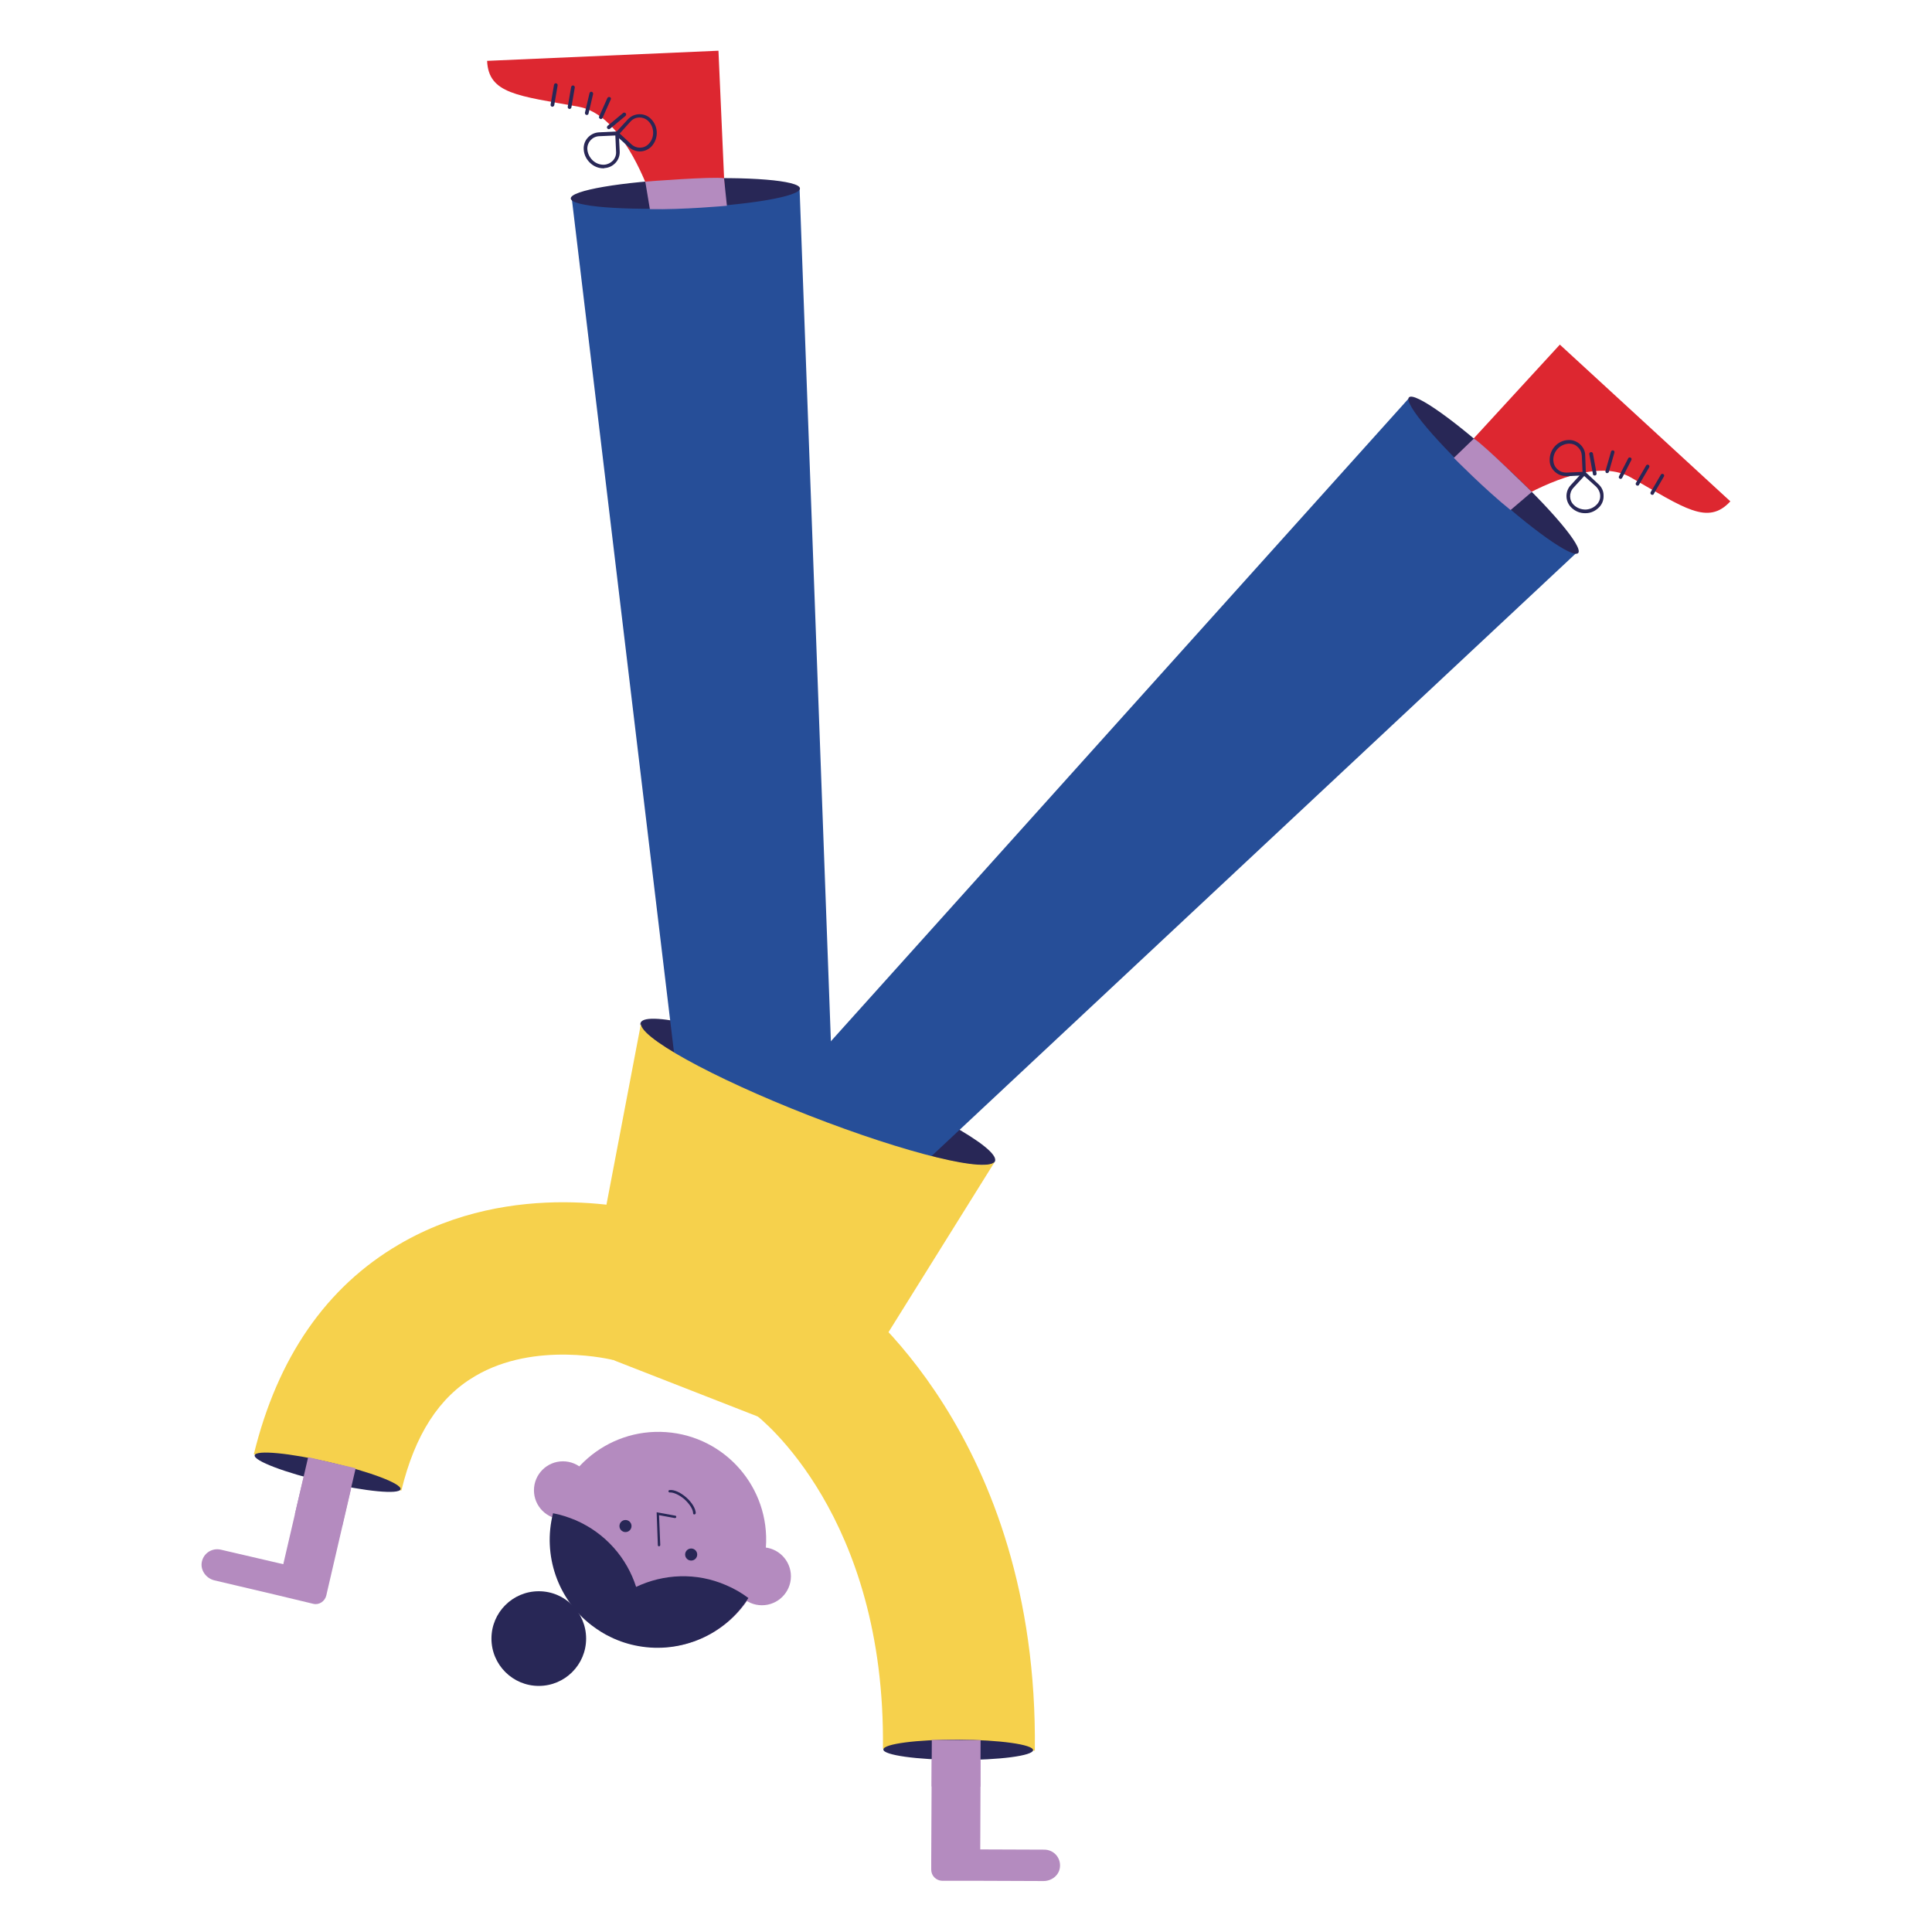 <?xml version="1.0" encoding="UTF-8"?>
<svg xmlns="http://www.w3.org/2000/svg" xmlns:xlink="http://www.w3.org/1999/xlink" version="1.1" id="Layer_1" x="0px" y="0px" viewBox="0 0 800 800" style="enable-background:new 0 0 800 800;" xml:space="preserve">
<style type="text/css">
	.st0{fill:#282756;}
	.st1{fill:#264E98;}
	.st2{fill:#DD2730;}
	.st3{fill:#B48BBF;}
	.st4{fill:#F6D14C;}
</style>
<ellipse transform="matrix(0.364 -0.931 0.931 0.364 -205.498 603.07)" class="st0" cx="338.8" cy="452" rx="10.6" ry="78.8"></ellipse>
<polygon class="st1" points="331.1,78.4 236.8,82.5 280.6,448.4 345.6,473.3 "></polygon>
<polygon class="st1" points="583.3,165 652.8,228.9 383.7,480.6 315.7,462.7 "></polygon>
<path class="st2" d="M607.6,184.4l38.3-41.7l70.6,64.9c-9.3,10.1-19,2.8-41.2-9.9c-11.9-6.8-30.3,0-44.7,7.8"></path>
<path class="st0" d="M684.2,204.9c-0.1,0-0.3,0-0.4-0.1c-0.4-0.2-0.5-0.7-0.3-1l4.2-7.2c0.2-0.4,0.7-0.5,1-0.3  c0.4,0.2,0.5,0.7,0.3,1l-4.2,7.2C684.7,204.8,684.5,204.9,684.2,204.9L684.2,204.9z"></path>
<path class="st0" d="M678.1,201.1c-0.1,0-0.3,0-0.4-0.1c-0.4-0.2-0.5-0.7-0.3-1l4.2-7.2c0.2-0.4,0.7-0.5,1-0.3  c0.4,0.2,0.5,0.7,0.3,1l-4.2,7.2C678.7,200.9,678.4,201.1,678.1,201.1L678.1,201.1z"></path>
<path class="st0" d="M671,198.3c-0.1,0-0.2,0-0.3-0.1c-0.4-0.2-0.5-0.6-0.3-1l3.8-7.4c0.2-0.4,0.6-0.5,1-0.3s0.5,0.6,0.3,1l-3.8,7.4  C671.6,198.1,671.3,198.3,671,198.3z"></path>
<path class="st0" d="M665.5,195.9c-0.1,0-0.1,0-0.2,0c-0.4-0.1-0.6-0.5-0.5-0.9l2.3-8c0.1-0.4,0.5-0.6,0.9-0.5  c0.4,0.1,0.6,0.5,0.5,0.9l-2.3,8C666.1,195.7,665.8,195.9,665.5,195.9z"></path>
<path class="st0" d="M660.3,196.9c-0.4,0-0.7-0.2-0.7-0.6l-1.5-8.2c-0.1-0.4,0.2-0.8,0.6-0.9c0.4-0.1,0.8,0.2,0.9,0.6l1.5,8.2  c0.1,0.4-0.2,0.8-0.6,0.9C660.4,196.9,660.3,196.9,660.3,196.9z"></path>
<path class="st0" d="M656.3,212.5c-2.1,0-4-0.8-5.5-2.2c-2.7-2.5-2.9-6.7-0.4-9.4l5.5-6l6,5.6c1.3,1.2,2.1,2.8,2.1,4.6  c0.1,1.8-0.5,3.5-1.7,4.8c-1.5,1.6-3.5,2.6-5.7,2.6C656.6,212.5,656.5,212.5,656.3,212.5L656.3,212.5z M656,197.1l-4.5,4.9  c-1.9,2.1-1.8,5.3,0.3,7.2c1.3,1.2,3,1.8,4.8,1.8c1.8-0.1,3.4-0.8,4.7-2.2c0.9-1,1.4-2.3,1.3-3.7s-0.7-2.6-1.7-3.6L656,197.1  L656,197.1z"></path>
<path class="st0" d="M648.3,197.1c-1.7,0-3.2-0.6-4.5-1.8c-1.3-1.2-2.1-2.8-2.1-4.6c-0.2-4.5,3.3-8.4,7.8-8.5  c1.7-0.1,3.5,0.6,4.8,1.8s2.1,2.8,2.1,4.6l0.3,8.2l-8.2,0.4C648.5,197.1,648.4,197.1,648.3,197.1L648.3,197.1z M649.8,183.7  c-0.1,0-0.2,0-0.2,0c-3.7,0.2-6.6,3.3-6.4,7c0.1,1.4,0.6,2.6,1.7,3.6s2.3,1.4,3.7,1.4l6.7-0.3l-0.3-6.7c-0.1-1.4-0.6-2.6-1.7-3.6  C652.3,184.1,651.1,183.7,649.8,183.7L649.8,183.7z"></path>
<ellipse transform="matrix(0.677 -0.736 0.736 0.677 55.027 518.748)" class="st0" cx="618.4" cy="196.7" rx="6" ry="47.6"></ellipse>
<path class="st3" d="M634.3,203.7c0,0-20-19.7-24-22.1l-8.3,8c0,0,13,13.2,23.5,21.6L634.3,203.7L634.3,203.7z"></path>
<ellipse transform="matrix(0.999 -4.396813e-02 4.396813e-02 0.999 -3.247 12.558)" class="st0" cx="283.8" cy="80.1" rx="47.5" ry="6"></ellipse>
<path class="st2" d="M300,77.6L297.5,21l-95.8,4.2c0.6,13.7,12.7,14.4,37.9,19c13.5,2.5,23.1,19.5,29.1,34.8"></path>
<path class="st0" d="M228.7,44.2c0,0-0.1,0-0.1,0c-0.4-0.1-0.7-0.5-0.6-0.9l1.4-8.2c0.1-0.4,0.5-0.7,0.9-0.6  c0.4,0.1,0.7,0.5,0.6,0.9l-1.4,8.2C229.4,43.9,229.1,44.2,228.7,44.2z"></path>
<path class="st0" d="M235.8,45.1c0,0-0.1,0-0.1,0c-0.4-0.1-0.7-0.5-0.6-0.9l1.4-8.2c0.1-0.4,0.5-0.7,0.9-0.6  c0.4,0.1,0.7,0.5,0.6,0.9l-1.4,8.2C236.5,44.9,236.2,45.1,235.8,45.1z"></path>
<path class="st0" d="M243,47.6c-0.1,0-0.1,0-0.2,0c-0.4-0.1-0.6-0.5-0.6-0.9l1.9-8.1c0.1-0.4,0.5-0.7,0.9-0.6  c0.4,0.1,0.6,0.5,0.6,0.9l-1.9,8.1C243.7,47.3,243.4,47.6,243,47.6z"></path>
<path class="st0" d="M248.8,49.3c-0.1,0-0.2,0-0.3-0.1c-0.4-0.2-0.6-0.6-0.4-1l3.4-7.6c0.2-0.4,0.6-0.5,1-0.4s0.6,0.6,0.4,1  l-3.4,7.6C249.4,49.1,249.1,49.3,248.8,49.3L248.8,49.3z"></path>
<path class="st0" d="M252.1,53.5c-0.2,0-0.4-0.1-0.6-0.3c-0.3-0.3-0.2-0.8,0.1-1.1l6.4-5.3c0.3-0.3,0.8-0.2,1.1,0.1  c0.3,0.3,0.2,0.8-0.1,1.1l-6.4,5.3C252.4,53.4,252.3,53.5,252.1,53.5L252.1,53.5z"></path>
<path class="st0" d="M249.9,69.7c-2.1,0-4-0.8-5.5-2.2c-1.6-1.5-2.6-3.5-2.7-5.7c-0.1-1.8,0.5-3.5,1.7-4.8c1.2-1.3,2.8-2.1,4.6-2.2  l8.2-0.4l0.4,8.2c0.1,1.8-0.5,3.5-1.7,4.8c-1.2,1.3-2.8,2.1-4.6,2.2C250.1,69.7,250,69.7,249.9,69.7L249.9,69.7z M254.8,56.1  l-6.7,0.3c-2.8,0.1-5,2.5-4.9,5.3c0.1,1.8,0.9,3.4,2.2,4.7c1.3,1.2,3,1.9,4.8,1.8c1.4-0.1,2.6-0.7,3.6-1.7c0.9-1,1.4-2.3,1.3-3.7  L254.8,56.1L254.8,56.1z"></path>
<path class="st0" d="M265,62.7c-1.6,0-3.2-0.6-4.5-1.7l-6.1-5.5l5.5-6c1.2-1.3,2.8-2.1,4.6-2.2c1.8-0.1,3.5,0.5,4.8,1.7  c3.3,3,3.6,8.2,0.5,11.6C268.6,61.9,266.8,62.7,265,62.7L265,62.7z M256.6,55.3l4.9,4.5c2.1,1.9,5.3,1.8,7.2-0.3  c2.5-2.7,2.3-7-0.4-9.5c-2.1-1.9-5.3-1.8-7.2,0.3L256.6,55.3L256.6,55.3z"></path>
<path class="st3" d="M267.2,75.2c0,0,28-2.2,32.6-1.4l1.2,11.4c0,0-18.5,1.7-31.9,1.4C269.1,86.6,267.2,75.2,267.2,75.2z"></path>
<path class="st4" d="M166.2,617.2l-61.1-15c9.8-40.1,30-69.3,60.1-86.9c47.4-27.8,99.7-14.5,105.5-12.9l-16.8,60.7l0.2,0.1  c-0.3-0.1-32.5-8.2-57.5,6.7C181.8,578.6,171.8,594.1,166.2,617.2L166.2,617.2z"></path>
<path class="st4" d="M335,461.9c-40.5-15.8-71.7-33.1-69.5-38.5L244,536.2c-2.8,12.4,1.9,23.9,11.3,27.5l69.1,27  c9.3,3.6,20.6-1.7,27-12.6l60.8-97.5C410.1,486.2,375.5,477.7,335,461.9L335,461.9z"></path>
<path class="st4" d="M428.5,724.9l-62.9-0.8c1.2-96.4-50.9-137-53.1-138.6l0.3,0.2l36.9-51C352.9,537.1,430.1,594.4,428.5,724.9  L428.5,724.9z"></path>
<path class="st3" d="M405.9,778.8L405.9,778.8l26.2,0.1c3.4,0,6.5-2.4,6.8-5.8c0.4-3.9-2.6-7.2-6.5-7.2l-26.5-0.1l0.1-26.5l0-10.5  l-20.2-0.1l-0.2,41.5l0,4l0,0c0,2.5,2,4.5,4.5,4.6L405.9,778.8L405.9,778.8z"></path>
<ellipse transform="matrix(4.188741e-03 -1 1 4.188741e-03 -329.388 1118.326)" class="st0" cx="396.8" cy="724.5" rx="4.2" ry="31"></ellipse>
<rect x="386.2" y="720" transform="matrix(4.188874e-03 -1 1 4.188874e-03 -335.858 1122.938)" class="st3" width="19.3" height="20.2"></rect>
<path class="st3" d="M114.3,660.4L114.3,660.4l-25.5-6c-3.3-0.8-5.7-3.9-5.3-7.2c0.5-3.9,4.2-6.4,8-5.5l25.8,6l6-25.8l2.4-10.2  l19.7,4.6l-9.4,40.5l-0.9,3.9l0,0c-0.6,2.4-3,4-5.4,3.4L114.3,660.4L114.3,660.4z"></path>
<ellipse transform="matrix(0.227 -0.974 0.974 0.227 -488.977 603.294)" class="st0" cx="135.6" cy="609.7" rx="4.2" ry="31"></ellipse>
<rect x="122.6" y="607.5" transform="matrix(0.227 -0.974 0.974 0.227 -497.421 608.461)" class="st3" width="24.2" height="20.2"></rect>
<circle class="st0" cx="223.1" cy="678.5" r="19.6"></circle>
<circle class="st3" cx="315.5" cy="652.7" r="12"></circle>
<circle class="st3" cx="233.1" cy="617.1" r="12"></circle>
<ellipse transform="matrix(7.088904e-02 -0.998 0.998 7.088904e-02 -383.097 864.071)" class="st3" cx="272.3" cy="637.7" rx="44.6" ry="44.6"></ellipse>
<circle class="st0" cx="286.2" cy="643.7" r="2.5"></circle>
<circle class="st0" cx="259" cy="631.9" r="2.5"></circle>
<path class="st0" d="M245.1,673.1c2.4,1.8,5,3.5,7.8,4.8c3.7,1.8,7.5,3,11.4,3.7c17.6,3.2,35.8-4.5,45.6-19.9  c-2.8-2.1-5.9-3.9-9.2-5.3c-12.4-5.4-25.9-4.7-37.3,0.7c-3.8-11.9-12.6-22.2-25-27.6c-3.1-1.3-6.2-2.3-9.4-2.9  C224.6,643.9,230.9,662.3,245.1,673.1L245.1,673.1z"></path>
<g>
	<path class="st0" d="M272.9,640.3c-0.3,0-0.5-0.2-0.5-0.5l-0.5-13.6l7.7,1.4c0.3,0,0.5,0.3,0.4,0.6c0,0.3-0.3,0.4-0.6,0.4l-6.5-1.2   l0.5,12.3C273.4,640.1,273.1,640.3,272.9,640.3C272.9,640.3,272.9,640.3,272.9,640.3z"></path>
</g>
<g>
	<path class="st0" d="M287.5,627.1c-0.3,0-0.5-0.2-0.5-0.5c0-1.6-1.5-3.9-3.6-5.8c-2.1-1.8-4.5-2.9-6.1-2.8c-0.3,0-0.5-0.2-0.5-0.5   s0.2-0.5,0.5-0.5c1.9-0.2,4.5,1,6.8,3c2.4,2.1,3.9,4.6,4,6.5C288,626.9,287.8,627.1,287.5,627.1   C287.5,627.1,287.5,627.1,287.5,627.1z"></path>
</g>
</svg>

